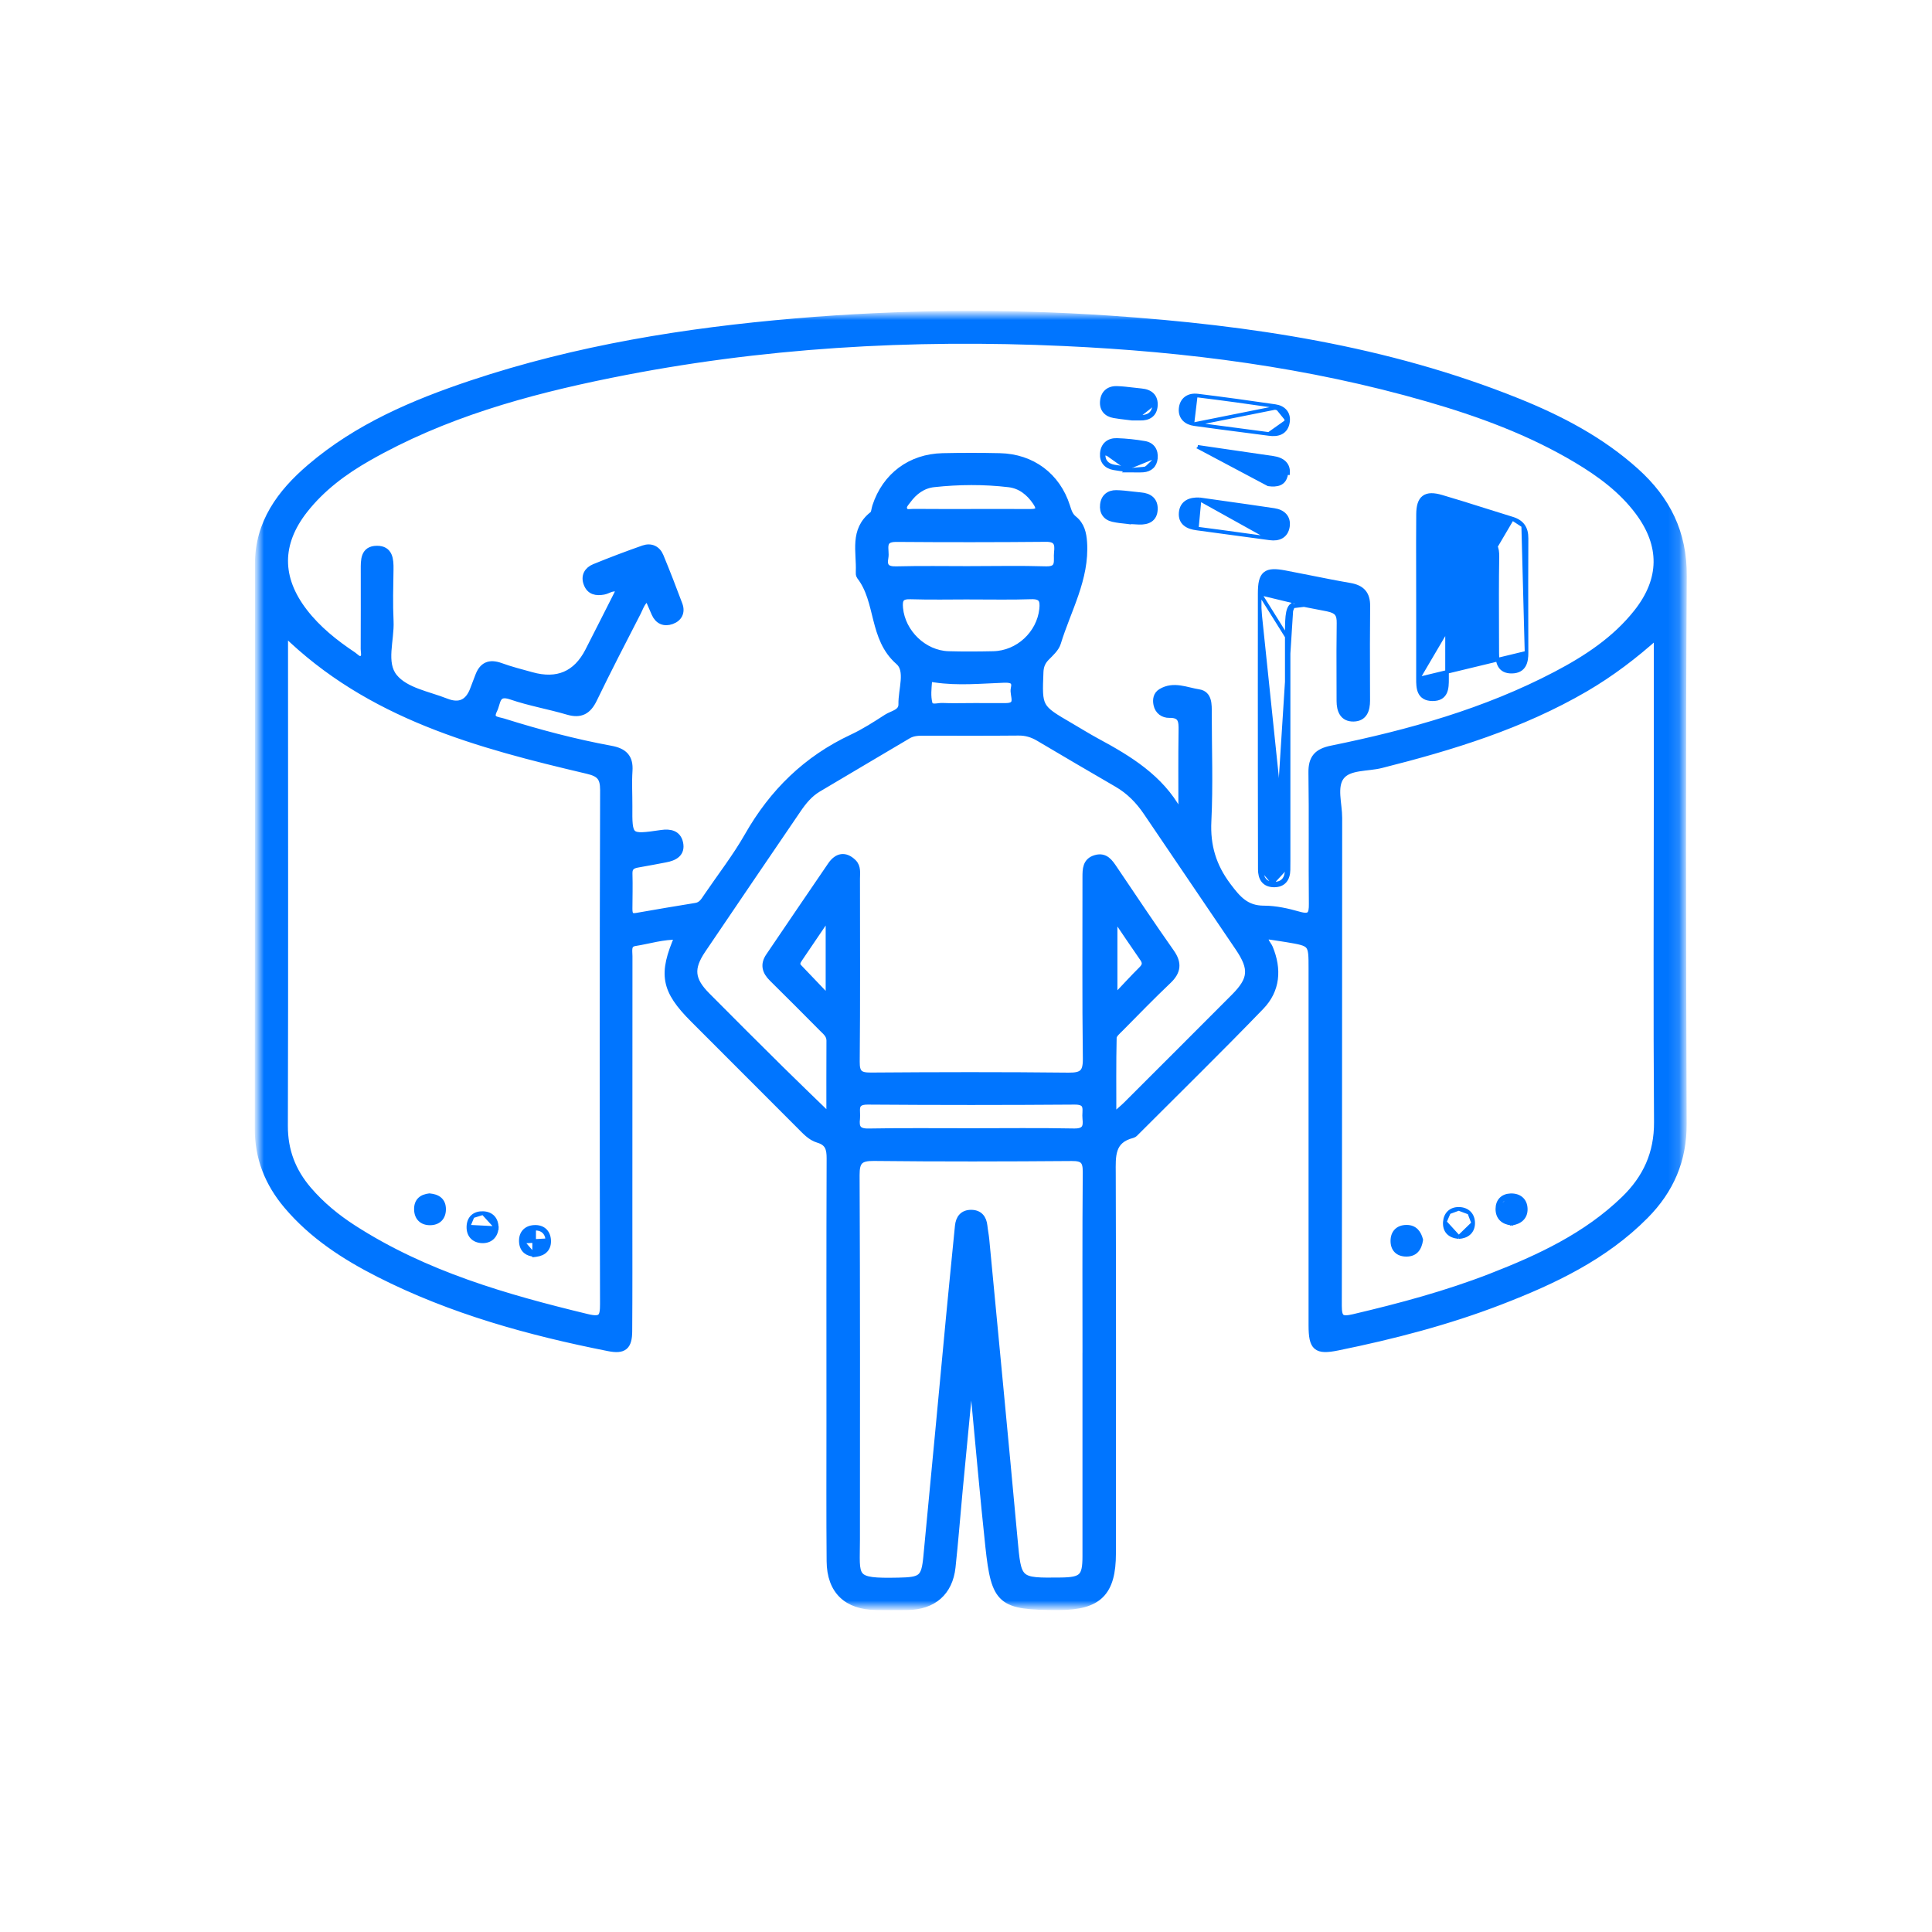 <svg xmlns="http://www.w3.org/2000/svg" width="172" height="172" viewBox="0 0 172 172" fill="none"><mask id="mask0_14_3289" style="mask-type:luminance" maskUnits="userSpaceOnUse" x="23" y="28" width="127" height="116"><path d="M149.85 28H23V143.025H149.85V28Z" fill="white"></path></mask><g mask="url(#mask0_14_3289)"><path d="M86.3 123.084C85.991 126.308 85.677 129.535 85.375 132.76C85.163 135.012 84.992 137.269 84.747 139.518C84.505 141.745 83.067 142.987 80.785 143.017C79.868 143.03 78.949 143.025 78.032 143.017C75.397 142.995 73.935 141.604 73.913 138.988C73.877 134.914 73.897 130.842 73.897 126.768C73.897 118.893 73.883 111.016 73.913 103.141C73.916 102.275 73.778 101.693 72.837 101.416C72.176 101.221 71.703 100.677 71.215 100.191C68.063 97.027 64.902 93.873 61.747 90.714C59.173 88.136 58.909 86.734 60.404 83.339C59.041 83.293 57.791 83.706 56.522 83.904C55.814 84.016 55.985 84.646 55.985 85.118C55.98 92.721 55.98 100.327 55.977 107.93C55.977 111.461 55.988 114.99 55.963 118.521C55.955 119.876 55.52 120.235 54.187 119.971C47.112 118.572 40.199 116.666 33.748 113.39C30.673 111.828 27.81 109.967 25.563 107.305C23.892 105.322 22.997 103.079 23 100.465C23.019 83.719 23.014 66.973 23.016 50.224C23.016 46.56 24.971 43.898 27.617 41.636C31.815 38.042 36.823 35.907 42.01 34.174C51.352 31.055 61.012 29.502 70.811 28.668C80.152 27.872 89.504 27.782 98.854 28.423C111.246 29.276 123.45 31.093 135.052 35.755C138.892 37.298 142.529 39.199 145.621 41.986C148.391 44.482 149.875 47.429 149.85 51.295C149.74 67.544 149.776 83.793 149.839 100.039C149.853 103.293 148.702 105.933 146.458 108.202C142.846 111.852 138.309 114.004 133.59 115.826C128.888 117.643 124.015 118.907 119.073 119.912C117.203 120.292 116.818 119.958 116.818 117.999C116.815 107.408 116.818 96.817 116.818 86.227C116.818 83.942 116.826 83.939 114.558 83.559C113.933 83.453 113.302 83.369 112.661 83.271C112.465 83.787 112.864 84.062 113.005 84.401C113.79 86.292 113.652 88.128 112.231 89.597C108.594 93.365 104.847 97.032 101.144 100.74C101.048 100.835 100.946 100.963 100.825 100.992C98.879 101.479 99.005 102.929 99.011 104.469C99.049 115.739 99.03 127.009 99.027 138.279C99.027 141.794 97.786 143.017 94.242 143.019C89.086 143.019 88.574 142.617 88.042 137.66C87.555 133.116 87.164 128.563 86.729 124.016C86.699 123.709 86.649 123.402 86.608 123.095C86.506 123.092 86.404 123.087 86.305 123.084H86.3ZM57.681 53.139C57.1 53.541 56.982 54.049 56.761 54.476C55.434 57.053 54.102 59.631 52.838 62.242C52.337 63.276 51.698 63.651 50.55 63.312C48.885 62.82 47.153 62.527 45.515 61.964C44.138 61.492 44.282 62.546 43.954 63.192C43.472 64.143 44.303 64.121 44.807 64.279C47.951 65.267 51.139 66.112 54.383 66.71C55.531 66.922 56.068 67.43 55.988 68.619C55.919 69.657 55.982 70.7 55.977 71.74C55.958 74.617 55.958 74.639 58.873 74.212C59.674 74.096 60.313 74.245 60.492 75.041C60.701 75.964 60.032 76.315 59.231 76.461C58.422 76.611 57.612 76.774 56.8 76.91C56.293 76.994 55.966 77.17 55.985 77.771C56.015 78.811 55.988 79.851 55.982 80.894C55.982 81.353 56.048 81.704 56.67 81.595C58.43 81.283 60.192 80.99 61.954 80.702C62.48 80.617 62.697 80.221 62.95 79.846C64.175 78.042 65.527 76.309 66.601 74.421C68.803 70.553 71.807 67.598 75.885 65.691C76.958 65.189 77.963 64.54 78.96 63.896C79.466 63.57 80.323 63.475 80.306 62.692C80.278 61.399 80.956 59.694 80.031 58.887C77.635 56.803 78.327 53.53 76.573 51.281C76.499 51.186 76.504 51.018 76.51 50.885C76.584 49.133 75.942 47.218 77.707 45.84C77.886 45.702 77.889 45.343 77.974 45.088C78.852 42.399 81.066 40.731 83.915 40.666C85.611 40.628 87.31 40.628 89.006 40.666C91.858 40.728 94.085 42.393 94.944 45.083C95.085 45.52 95.192 45.919 95.586 46.234C96.236 46.753 96.406 47.486 96.459 48.291C96.671 51.523 95.027 54.283 94.127 57.23C93.978 57.713 93.513 58.126 93.133 58.512C92.756 58.895 92.596 59.297 92.574 59.832C92.447 63.016 92.436 63.016 95.258 64.659C96.048 65.118 96.822 65.604 97.626 66.039C100.503 67.59 103.262 69.271 104.902 72.235C104.922 72.267 105.054 72.24 105.23 72.24C105.23 69.85 105.208 67.46 105.244 65.072C105.258 64.23 105.249 63.564 104.101 63.589C103.586 63.6 103.129 63.29 103.011 62.717C102.923 62.293 102.986 61.867 103.38 61.628C104.487 60.954 105.627 61.522 106.714 61.687C107.603 61.821 107.559 62.739 107.559 63.475C107.559 66.688 107.68 69.907 107.523 73.112C107.416 75.307 107.961 77.124 109.288 78.89C110.158 80.047 110.913 80.951 112.52 80.949C113.558 80.949 114.621 81.188 115.629 81.476C116.678 81.775 116.856 81.421 116.845 80.468C116.804 76.576 116.865 72.683 116.807 68.79C116.788 67.506 117.28 66.957 118.558 66.696C125.488 65.284 132.263 63.388 138.551 60.087C141.279 58.656 143.834 56.975 145.764 54.53C148.088 51.588 148.121 48.546 145.885 45.55C144.418 43.583 142.474 42.152 140.382 40.902C136.233 38.425 131.732 36.773 127.104 35.437C116.529 32.384 105.693 30.99 94.713 30.485C81.143 29.86 67.672 30.632 54.347 33.329C46.828 34.85 39.477 36.896 32.762 40.726C30.604 41.956 28.627 43.428 27.088 45.389C24.734 48.388 24.737 51.461 27.058 54.478C28.267 56.048 29.8 57.265 31.441 58.36C31.686 58.526 31.936 58.873 32.27 58.667C32.578 58.477 32.432 58.086 32.432 57.784C32.443 55.432 32.44 53.077 32.438 50.724C32.438 49.888 32.396 48.921 33.547 48.91C34.668 48.899 34.725 49.812 34.712 50.684C34.69 52.221 34.643 53.764 34.717 55.299C34.797 56.991 34.021 59.006 35.07 60.294C36.091 61.546 38.101 61.861 39.717 62.5C40.912 62.97 41.733 62.587 42.181 61.348C42.319 60.965 42.478 60.59 42.616 60.207C42.963 59.262 43.568 58.977 44.554 59.335C45.454 59.664 46.39 59.897 47.315 60.155C49.628 60.8 51.324 60.075 52.403 57.98C53.345 56.143 54.27 54.299 55.209 52.449C54.542 52.137 54.171 52.541 53.739 52.618C53.078 52.737 52.535 52.639 52.277 51.96C52.018 51.284 52.326 50.773 52.935 50.523C54.372 49.934 55.828 49.385 57.295 48.869C57.948 48.641 58.501 48.904 58.76 49.535C59.349 50.958 59.903 52.392 60.442 53.834C60.69 54.495 60.42 55.027 59.776 55.255C59.14 55.481 58.603 55.255 58.317 54.603C58.119 54.15 57.923 53.693 57.684 53.142L57.681 53.139ZM147.557 56.494C145.5 58.346 143.41 59.93 141.12 61.269C135.459 64.569 129.268 66.471 122.949 68.063C121.721 68.372 120.078 68.19 119.37 69.117C118.665 70.037 119.172 71.564 119.169 72.824C119.153 87.299 119.169 101.775 119.136 116.247C119.136 117.385 119.398 117.576 120.524 117.312C124.673 116.337 128.777 115.237 132.745 113.694C137.067 112.013 141.244 110.062 144.622 106.792C146.574 104.904 147.592 102.685 147.573 99.9C147.504 90.13 147.551 80.359 147.554 70.591C147.554 65.892 147.554 61.196 147.554 56.496L147.557 56.494ZM25.321 56.274C25.321 56.961 25.321 57.483 25.321 58.004C25.321 72.077 25.348 86.153 25.307 100.226C25.302 102.44 26.012 104.282 27.424 105.936C28.589 107.297 29.96 108.422 31.466 109.389C37.825 113.479 44.972 115.541 52.255 117.298C53.59 117.622 53.741 117.269 53.739 116.082C53.703 100.832 53.7 85.58 53.747 70.331C53.749 69.176 53.372 68.826 52.301 68.573C42.558 66.278 32.919 63.725 25.323 56.274H25.321ZM73.891 99.499C73.891 96.956 73.886 94.799 73.897 92.64C73.897 92.115 73.531 91.838 73.214 91.521C71.736 90.037 70.263 88.546 68.768 87.077C68.168 86.485 67.989 85.879 68.487 85.145C70.326 82.443 72.154 79.729 74.004 77.034C74.541 76.255 75.229 76.095 75.951 76.809C76.342 77.198 76.24 77.741 76.24 78.232C76.24 83.662 76.27 89.092 76.218 94.522C76.207 95.546 76.507 95.815 77.525 95.807C83.395 95.763 89.267 95.75 95.134 95.815C96.39 95.829 96.739 95.489 96.723 94.248C96.654 88.864 96.695 83.478 96.69 78.094C96.69 77.39 96.695 76.687 97.538 76.44C98.386 76.19 98.771 76.785 99.165 77.369C100.844 79.851 102.504 82.348 104.231 84.798C104.908 85.759 104.82 86.487 103.98 87.286C102.527 88.666 101.131 90.105 99.721 91.531C99.471 91.784 99.099 92.088 99.091 92.376C99.038 94.644 99.063 96.912 99.063 99.488C99.674 98.942 100.021 98.659 100.335 98.347C103.526 95.16 106.717 91.974 109.899 88.78C111.474 87.199 111.559 86.243 110.279 84.352C107.559 80.327 104.82 76.312 102.1 72.286C101.4 71.254 100.555 70.39 99.462 69.757C97.13 68.407 94.807 67.041 92.491 65.669C91.927 65.335 91.352 65.156 90.677 65.164C87.88 65.191 85.083 65.178 82.286 65.175C81.779 65.175 81.286 65.178 80.826 65.452C78.159 67.038 75.48 68.609 72.812 70.2C72.052 70.654 71.502 71.325 71.011 72.045C68.176 76.212 65.335 80.376 62.515 84.553C61.398 86.21 61.505 87.234 62.915 88.658C65.095 90.858 67.289 93.044 69.492 95.223C70.844 96.562 72.22 97.879 73.894 99.504L73.891 99.499ZM96.693 121.582C96.693 115.834 96.668 110.087 96.715 104.336C96.723 103.331 96.445 103.032 95.41 103.041C89.537 103.087 83.665 103.1 77.795 103.035C76.534 103.022 76.201 103.38 76.207 104.605C76.256 115.421 76.245 126.241 76.237 137.057C76.237 140.523 75.761 140.86 79.99 140.773C82.04 140.732 82.335 140.553 82.522 138.608C83.216 131.448 83.874 124.285 84.554 117.125C84.805 114.468 85.077 111.812 85.336 109.155C85.402 108.481 85.735 108.03 86.454 108.028C87.167 108.028 87.514 108.46 87.585 109.141C87.627 109.546 87.712 109.948 87.751 110.353C88.593 119.227 89.452 128.099 90.264 136.973C90.614 140.803 90.57 140.808 94.441 140.762C96.362 140.74 96.69 140.42 96.69 138.551C96.69 132.893 96.69 127.235 96.69 121.577L96.693 121.582ZM86.426 53.044C84.639 53.044 82.85 53.085 81.066 53.028C80.155 52.998 79.998 53.362 80.075 54.158C80.284 56.339 82.219 58.232 84.441 58.297C85.768 58.335 87.101 58.325 88.428 58.297C90.688 58.251 92.604 56.456 92.847 54.242C92.937 53.411 92.772 52.992 91.789 53.025C90.005 53.087 88.216 53.044 86.429 53.047L86.426 53.044ZM86.399 100.764C89.469 100.764 92.541 100.726 95.611 100.786C96.596 100.805 96.789 100.387 96.69 99.577C96.607 98.898 97.048 98.007 95.68 98.018C89.537 98.064 83.398 98.064 77.256 98.018C75.887 98.007 76.328 98.904 76.243 99.58C76.141 100.387 76.342 100.808 77.324 100.789C80.347 100.732 83.373 100.767 86.399 100.764ZM86.377 50.722C88.621 50.722 90.864 50.67 93.105 50.741C94.449 50.784 94.077 49.877 94.157 49.187C94.248 48.421 94.143 47.905 93.122 47.916C88.681 47.956 84.24 47.959 79.797 47.924C78.332 47.913 78.902 48.953 78.77 49.635C78.621 50.417 78.888 50.765 79.78 50.743C81.977 50.686 84.174 50.724 86.374 50.724L86.377 50.722ZM86.509 45.634C88.243 45.634 89.978 45.626 91.712 45.639C92.533 45.645 92.695 45.341 92.246 44.678C91.66 43.814 90.873 43.181 89.826 43.056C87.602 42.793 85.361 42.809 83.133 43.051C82.137 43.159 81.361 43.738 80.78 44.539C80.603 44.781 80.317 45.042 80.457 45.381C80.614 45.762 81.008 45.623 81.3 45.626C83.034 45.642 84.769 45.634 86.503 45.637L86.509 45.634ZM86.371 62.915C87.423 62.915 88.477 62.915 89.529 62.915C90.892 62.915 90.173 61.891 90.305 61.318C90.465 60.631 90.157 60.435 89.397 60.46C87.343 60.533 85.284 60.742 83.23 60.435C83.012 60.403 82.682 60.329 82.66 60.606C82.608 61.277 82.525 61.986 82.69 62.622C82.831 63.157 83.478 62.885 83.902 62.904C84.725 62.942 85.548 62.915 86.374 62.912L86.371 62.915ZM99.159 81.44V88.97C100.17 87.905 100.897 87.104 101.665 86.343C102.017 85.996 102.069 85.705 101.786 85.295C100.965 84.119 100.17 82.926 99.162 81.44H99.159ZM73.828 81.845C73.737 81.812 73.646 81.78 73.558 81.75C72.754 82.934 71.948 84.116 71.149 85.303C70.973 85.564 70.794 85.838 71.089 86.145C71.912 87.001 72.73 87.862 73.55 88.72C73.644 88.65 73.737 88.576 73.828 88.505V81.848V81.845Z" fill="#0075FF"></path><mask id="mask1_14_3289" style="mask-type:luminance" maskUnits="userSpaceOnUse" x="22" y="26" width="129" height="118"><path d="M151 27H22V144H151V27Z" fill="white"></path><path d="M86.3 123.084C85.991 126.308 85.677 129.535 85.375 132.76C85.163 135.012 84.992 137.269 84.747 139.518C84.505 141.745 83.067 142.987 80.785 143.017C79.868 143.03 78.949 143.025 78.032 143.017C75.397 142.995 73.935 141.604 73.913 138.988C73.877 134.914 73.897 130.842 73.897 126.768C73.897 118.893 73.883 111.016 73.913 103.141C73.916 102.275 73.778 101.693 72.837 101.416C72.176 101.221 71.703 100.677 71.215 100.191C68.063 97.027 64.902 93.873 61.747 90.714C59.173 88.136 58.909 86.734 60.404 83.339C59.041 83.293 57.791 83.706 56.522 83.904C55.814 84.016 55.985 84.646 55.985 85.118C55.98 92.721 55.98 100.327 55.977 107.93C55.977 111.461 55.988 114.99 55.963 118.521C55.955 119.876 55.52 120.235 54.187 119.971C47.112 118.572 40.199 116.666 33.748 113.39C30.673 111.828 27.81 109.967 25.563 107.305C23.892 105.322 22.997 103.079 23 100.465C23.019 83.719 23.014 66.973 23.016 50.224C23.016 46.56 24.971 43.898 27.617 41.636C31.815 38.042 36.823 35.907 42.01 34.174C51.352 31.055 61.012 29.502 70.811 28.668C80.152 27.872 89.504 27.782 98.854 28.423C111.246 29.276 123.45 31.093 135.052 35.755C138.892 37.298 142.529 39.199 145.621 41.986C148.391 44.482 149.875 47.429 149.85 51.295C149.74 67.544 149.776 83.793 149.839 100.039C149.853 103.293 148.702 105.933 146.458 108.202C142.846 111.852 138.309 114.004 133.59 115.826C128.888 117.643 124.015 118.907 119.073 119.912C117.203 120.292 116.818 119.958 116.818 117.999C116.815 107.408 116.818 96.817 116.818 86.227C116.818 83.942 116.826 83.939 114.558 83.559C113.933 83.453 113.302 83.369 112.661 83.271C112.465 83.787 112.864 84.062 113.005 84.401C113.79 86.292 113.652 88.128 112.231 89.597C108.594 93.365 104.847 97.032 101.144 100.74C101.048 100.835 100.946 100.963 100.825 100.992C98.879 101.479 99.005 102.929 99.011 104.469C99.049 115.739 99.03 127.009 99.027 138.279C99.027 141.794 97.786 143.017 94.242 143.019C89.086 143.019 88.574 142.617 88.042 137.66C87.555 133.116 87.164 128.563 86.729 124.016C86.699 123.709 86.649 123.402 86.608 123.095C86.506 123.092 86.404 123.087 86.305 123.084H86.3ZM57.681 53.139C57.1 53.541 56.982 54.049 56.761 54.476C55.434 57.053 54.102 59.631 52.838 62.242C52.337 63.276 51.698 63.651 50.55 63.312C48.885 62.82 47.153 62.527 45.515 61.964C44.138 61.492 44.282 62.546 43.954 63.192C43.472 64.143 44.303 64.121 44.807 64.279C47.951 65.267 51.139 66.112 54.383 66.71C55.531 66.922 56.068 67.43 55.988 68.619C55.919 69.657 55.982 70.7 55.977 71.74C55.958 74.617 55.958 74.639 58.873 74.212C59.674 74.096 60.313 74.245 60.492 75.041C60.701 75.964 60.032 76.315 59.231 76.461C58.422 76.611 57.612 76.774 56.8 76.91C56.293 76.994 55.966 77.17 55.985 77.771C56.015 78.811 55.988 79.851 55.982 80.894C55.982 81.353 56.048 81.704 56.67 81.595C58.43 81.283 60.192 80.99 61.954 80.702C62.48 80.617 62.697 80.221 62.95 79.846C64.175 78.042 65.527 76.309 66.601 74.421C68.803 70.553 71.807 67.598 75.885 65.691C76.958 65.189 77.963 64.54 78.96 63.896C79.466 63.57 80.323 63.475 80.306 62.692C80.278 61.399 80.956 59.694 80.031 58.887C77.635 56.803 78.327 53.53 76.573 51.281C76.499 51.186 76.504 51.018 76.51 50.885C76.584 49.133 75.942 47.218 77.707 45.84C77.886 45.702 77.889 45.343 77.974 45.088C78.852 42.399 81.066 40.731 83.915 40.666C85.611 40.628 87.31 40.628 89.006 40.666C91.858 40.728 94.085 42.393 94.944 45.083C95.085 45.52 95.192 45.919 95.586 46.234C96.236 46.753 96.406 47.486 96.459 48.291C96.671 51.523 95.027 54.283 94.127 57.23C93.978 57.713 93.513 58.126 93.133 58.512C92.756 58.895 92.596 59.297 92.574 59.832C92.447 63.016 92.436 63.016 95.258 64.659C96.048 65.118 96.822 65.604 97.626 66.039C100.503 67.59 103.262 69.271 104.902 72.235C104.922 72.267 105.054 72.24 105.23 72.24C105.23 69.85 105.208 67.46 105.244 65.072C105.258 64.23 105.249 63.564 104.101 63.589C103.586 63.6 103.129 63.29 103.011 62.717C102.923 62.293 102.986 61.867 103.38 61.628C104.487 60.954 105.627 61.522 106.714 61.687C107.603 61.821 107.559 62.739 107.559 63.475C107.559 66.688 107.68 69.907 107.523 73.112C107.416 75.307 107.961 77.124 109.288 78.89C110.158 80.047 110.913 80.951 112.52 80.949C113.558 80.949 114.621 81.188 115.629 81.476C116.678 81.775 116.856 81.421 116.845 80.468C116.804 76.576 116.865 72.683 116.807 68.79C116.788 67.506 117.28 66.957 118.558 66.696C125.488 65.284 132.263 63.388 138.551 60.087C141.279 58.656 143.834 56.975 145.764 54.53C148.088 51.588 148.121 48.546 145.885 45.55C144.418 43.583 142.474 42.152 140.382 40.902C136.233 38.425 131.732 36.773 127.104 35.437C116.529 32.384 105.693 30.99 94.713 30.485C81.143 29.86 67.672 30.632 54.347 33.329C46.828 34.85 39.477 36.896 32.762 40.726C30.604 41.956 28.627 43.428 27.088 45.389C24.734 48.388 24.737 51.461 27.058 54.478C28.267 56.048 29.8 57.265 31.441 58.36C31.686 58.526 31.936 58.873 32.27 58.667C32.578 58.477 32.432 58.086 32.432 57.784C32.443 55.432 32.44 53.077 32.438 50.724C32.438 49.888 32.396 48.921 33.547 48.91C34.668 48.899 34.725 49.812 34.712 50.684C34.69 52.221 34.643 53.764 34.717 55.299C34.797 56.991 34.021 59.006 35.07 60.294C36.091 61.546 38.101 61.861 39.717 62.5C40.912 62.97 41.733 62.587 42.181 61.348C42.319 60.965 42.478 60.59 42.616 60.207C42.963 59.262 43.568 58.977 44.554 59.335C45.454 59.664 46.39 59.897 47.315 60.155C49.628 60.8 51.324 60.075 52.403 57.98C53.345 56.143 54.27 54.299 55.209 52.449C54.542 52.137 54.171 52.541 53.739 52.618C53.078 52.737 52.535 52.639 52.277 51.96C52.018 51.284 52.326 50.773 52.935 50.523C54.372 49.934 55.828 49.385 57.295 48.869C57.948 48.641 58.501 48.904 58.76 49.535C59.349 50.958 59.903 52.392 60.442 53.834C60.69 54.495 60.42 55.027 59.776 55.255C59.14 55.481 58.603 55.255 58.317 54.603C58.119 54.15 57.923 53.693 57.684 53.142L57.681 53.139ZM147.557 56.494C145.5 58.346 143.41 59.93 141.12 61.269C135.459 64.569 129.268 66.471 122.949 68.063C121.721 68.372 120.078 68.19 119.37 69.117C118.665 70.037 119.172 71.564 119.169 72.824C119.153 87.299 119.169 101.775 119.136 116.247C119.136 117.385 119.398 117.576 120.524 117.312C124.673 116.337 128.777 115.237 132.745 113.694C137.067 112.013 141.244 110.062 144.622 106.792C146.574 104.904 147.592 102.685 147.573 99.9C147.504 90.13 147.551 80.359 147.554 70.591C147.554 65.892 147.554 61.196 147.554 56.496L147.557 56.494ZM25.321 56.274C25.321 56.961 25.321 57.483 25.321 58.004C25.321 72.077 25.348 86.153 25.307 100.226C25.302 102.44 26.012 104.282 27.424 105.936C28.589 107.297 29.96 108.422 31.466 109.389C37.825 113.479 44.972 115.541 52.255 117.298C53.59 117.622 53.741 117.269 53.739 116.082C53.703 100.832 53.7 85.58 53.747 70.331C53.749 69.176 53.372 68.826 52.301 68.573C42.558 66.278 32.919 63.725 25.323 56.274H25.321ZM73.891 99.499C73.891 96.956 73.886 94.799 73.897 92.64C73.897 92.115 73.531 91.838 73.214 91.521C71.736 90.037 70.263 88.546 68.768 87.077C68.168 86.485 67.989 85.879 68.487 85.145C70.326 82.443 72.154 79.729 74.004 77.034C74.541 76.255 75.229 76.095 75.951 76.809C76.342 77.198 76.24 77.741 76.24 78.232C76.24 83.662 76.27 89.092 76.218 94.522C76.207 95.546 76.507 95.815 77.525 95.807C83.395 95.763 89.267 95.75 95.134 95.815C96.39 95.829 96.739 95.489 96.723 94.248C96.654 88.864 96.695 83.478 96.69 78.094C96.69 77.39 96.695 76.687 97.538 76.44C98.386 76.19 98.771 76.785 99.165 77.369C100.844 79.851 102.504 82.348 104.231 84.798C104.908 85.759 104.82 86.487 103.98 87.286C102.527 88.666 101.131 90.105 99.721 91.531C99.471 91.784 99.099 92.088 99.091 92.376C99.038 94.644 99.063 96.912 99.063 99.488C99.674 98.942 100.021 98.659 100.335 98.347C103.526 95.16 106.717 91.974 109.899 88.78C111.474 87.199 111.559 86.243 110.279 84.352C107.559 80.327 104.82 76.312 102.1 72.286C101.4 71.254 100.555 70.39 99.462 69.757C97.13 68.407 94.807 67.041 92.491 65.669C91.927 65.335 91.352 65.156 90.677 65.164C87.88 65.191 85.083 65.178 82.286 65.175C81.779 65.175 81.286 65.178 80.826 65.452C78.159 67.038 75.48 68.609 72.812 70.2C72.052 70.654 71.502 71.325 71.011 72.045C68.176 76.212 65.335 80.376 62.515 84.553C61.398 86.21 61.505 87.234 62.915 88.658C65.095 90.858 67.289 93.044 69.492 95.223C70.844 96.562 72.22 97.879 73.894 99.504L73.891 99.499ZM96.693 121.582C96.693 115.834 96.668 110.087 96.715 104.336C96.723 103.331 96.445 103.032 95.41 103.041C89.537 103.087 83.665 103.1 77.795 103.035C76.534 103.022 76.201 103.38 76.207 104.605C76.256 115.421 76.245 126.241 76.237 137.057C76.237 140.523 75.761 140.86 79.99 140.773C82.04 140.732 82.335 140.553 82.522 138.608C83.216 131.448 83.874 124.285 84.554 117.125C84.805 114.468 85.077 111.812 85.336 109.155C85.402 108.481 85.735 108.03 86.454 108.028C87.167 108.028 87.514 108.46 87.585 109.141C87.627 109.546 87.712 109.948 87.751 110.353C88.593 119.227 89.452 128.099 90.264 136.973C90.614 140.803 90.57 140.808 94.441 140.762C96.362 140.74 96.69 140.42 96.69 138.551C96.69 132.893 96.69 127.235 96.69 121.577L96.693 121.582ZM86.426 53.044C84.639 53.044 82.85 53.085 81.066 53.028C80.155 52.998 79.998 53.362 80.075 54.158C80.284 56.339 82.219 58.232 84.441 58.297C85.768 58.335 87.101 58.325 88.428 58.297C90.688 58.251 92.604 56.456 92.847 54.242C92.937 53.411 92.772 52.992 91.789 53.025C90.005 53.087 88.216 53.044 86.429 53.047L86.426 53.044ZM86.399 100.764C89.469 100.764 92.541 100.726 95.611 100.786C96.596 100.805 96.789 100.387 96.69 99.577C96.607 98.898 97.048 98.007 95.68 98.018C89.537 98.064 83.398 98.064 77.256 98.018C75.887 98.007 76.328 98.904 76.243 99.58C76.141 100.387 76.342 100.808 77.324 100.789C80.347 100.732 83.373 100.767 86.399 100.764ZM86.377 50.722C88.621 50.722 90.864 50.67 93.105 50.741C94.449 50.784 94.077 49.877 94.157 49.187C94.248 48.421 94.143 47.905 93.122 47.916C88.681 47.956 84.24 47.959 79.797 47.924C78.332 47.913 78.902 48.953 78.77 49.635C78.621 50.417 78.888 50.765 79.78 50.743C81.977 50.686 84.174 50.724 86.374 50.724L86.377 50.722ZM86.509 45.634C88.243 45.634 89.978 45.626 91.712 45.639C92.533 45.645 92.695 45.341 92.246 44.678C91.66 43.814 90.873 43.181 89.826 43.056C87.602 42.793 85.361 42.809 83.133 43.051C82.137 43.159 81.361 43.738 80.78 44.539C80.603 44.781 80.317 45.042 80.457 45.381C80.614 45.762 81.008 45.623 81.3 45.626C83.034 45.642 84.769 45.634 86.503 45.637L86.509 45.634ZM86.371 62.915C87.423 62.915 88.477 62.915 89.529 62.915C90.892 62.915 90.173 61.891 90.305 61.318C90.465 60.631 90.157 60.435 89.397 60.46C87.343 60.533 85.284 60.742 83.23 60.435C83.012 60.403 82.682 60.329 82.66 60.606C82.608 61.277 82.525 61.986 82.69 62.622C82.831 63.157 83.478 62.885 83.902 62.904C84.725 62.942 85.548 62.915 86.374 62.912L86.371 62.915ZM99.159 81.44V88.97C100.17 87.905 100.897 87.104 101.665 86.343C102.017 85.996 102.069 85.705 101.786 85.295C100.965 84.119 100.17 82.926 99.162 81.44H99.159ZM73.828 81.845C73.737 81.812 73.646 81.78 73.558 81.75C72.754 82.934 71.948 84.116 71.149 85.303C70.973 85.564 70.794 85.838 71.089 86.145C71.912 87.001 72.73 87.862 73.55 88.72C73.644 88.65 73.737 88.576 73.828 88.505V81.848V81.845Z" fill="black"></path></mask><g mask="url(#mask1_14_3289)"><path d="M86.3 123.084C85.991 126.308 85.677 129.535 85.375 132.76C85.163 135.012 84.992 137.269 84.747 139.518C84.505 141.745 83.067 142.987 80.785 143.017C79.868 143.03 78.949 143.025 78.032 143.017C75.397 142.995 73.935 141.604 73.913 138.988C73.877 134.914 73.897 130.842 73.897 126.768C73.897 118.893 73.883 111.016 73.913 103.141C73.916 102.275 73.778 101.693 72.837 101.416C72.176 101.221 71.703 100.677 71.215 100.191C68.063 97.027 64.902 93.873 61.747 90.714C59.173 88.136 58.909 86.734 60.404 83.339C59.041 83.293 57.791 83.706 56.522 83.904C55.814 84.016 55.985 84.646 55.985 85.118C55.98 92.721 55.98 100.327 55.977 107.93C55.977 111.461 55.988 114.99 55.963 118.521C55.955 119.876 55.52 120.235 54.187 119.971C47.112 118.572 40.199 116.666 33.748 113.39C30.673 111.828 27.81 109.967 25.563 107.305C23.892 105.322 22.997 103.079 23 100.465C23.019 83.719 23.014 66.973 23.016 50.224C23.016 46.56 24.971 43.898 27.617 41.636C31.815 38.042 36.823 35.907 42.01 34.174C51.352 31.055 61.012 29.502 70.811 28.668C80.152 27.872 89.504 27.782 98.854 28.423C111.246 29.276 123.45 31.093 135.052 35.755C138.892 37.298 142.529 39.199 145.621 41.986C148.391 44.482 149.875 47.429 149.85 51.295C149.74 67.544 149.776 83.793 149.839 100.039C149.853 103.293 148.702 105.933 146.458 108.202C142.846 111.852 138.309 114.004 133.59 115.826C128.888 117.643 124.015 118.907 119.073 119.912C117.203 120.292 116.818 119.958 116.818 117.999C116.815 107.408 116.818 96.817 116.818 86.227C116.818 83.942 116.826 83.939 114.558 83.559C113.933 83.453 113.302 83.369 112.661 83.271C112.465 83.787 112.864 84.062 113.005 84.401C113.79 86.292 113.652 88.128 112.231 89.597C108.594 93.365 104.847 97.032 101.144 100.74C101.048 100.835 100.946 100.963 100.825 100.992C98.879 101.479 99.005 102.929 99.011 104.469C99.049 115.739 99.03 127.009 99.027 138.279C99.027 141.794 97.786 143.017 94.242 143.019C89.086 143.019 88.574 142.617 88.042 137.66C87.555 133.116 87.164 128.563 86.729 124.016C86.699 123.709 86.649 123.402 86.608 123.095C86.506 123.092 86.404 123.087 86.305 123.084H86.3ZM57.681 53.139C57.1 53.541 56.982 54.049 56.761 54.476C55.434 57.053 54.102 59.631 52.838 62.242C52.337 63.276 51.698 63.651 50.55 63.312C48.885 62.82 47.153 62.527 45.515 61.964C44.138 61.492 44.282 62.546 43.954 63.192C43.472 64.143 44.303 64.121 44.807 64.279C47.951 65.267 51.139 66.112 54.383 66.71C55.531 66.922 56.068 67.43 55.988 68.619C55.919 69.657 55.982 70.7 55.977 71.74C55.958 74.617 55.958 74.639 58.873 74.212C59.674 74.096 60.313 74.245 60.492 75.041C60.701 75.964 60.032 76.315 59.231 76.461C58.422 76.611 57.612 76.774 56.8 76.91C56.293 76.994 55.966 77.17 55.985 77.771C56.015 78.811 55.988 79.851 55.982 80.894C55.982 81.353 56.048 81.704 56.67 81.595C58.43 81.283 60.192 80.99 61.954 80.702C62.48 80.617 62.697 80.221 62.95 79.846C64.175 78.042 65.527 76.309 66.601 74.421C68.803 70.553 71.807 67.598 75.885 65.691C76.958 65.189 77.963 64.54 78.96 63.896C79.466 63.57 80.323 63.475 80.306 62.692C80.278 61.399 80.956 59.694 80.031 58.887C77.635 56.803 78.327 53.53 76.573 51.281C76.499 51.186 76.504 51.018 76.51 50.885C76.584 49.133 75.942 47.218 77.707 45.84C77.886 45.702 77.889 45.343 77.974 45.088C78.852 42.399 81.066 40.731 83.915 40.666C85.611 40.628 87.31 40.628 89.006 40.666C91.858 40.728 94.085 42.393 94.944 45.083C95.085 45.52 95.192 45.919 95.586 46.234C96.236 46.753 96.406 47.486 96.459 48.291C96.671 51.523 95.027 54.283 94.127 57.23C93.978 57.713 93.513 58.126 93.133 58.512C92.756 58.895 92.596 59.297 92.574 59.832C92.447 63.016 92.436 63.016 95.258 64.659C96.048 65.118 96.822 65.604 97.626 66.039C100.503 67.59 103.262 69.271 104.902 72.235C104.922 72.267 105.054 72.24 105.23 72.24C105.23 69.85 105.208 67.46 105.244 65.072C105.258 64.23 105.249 63.564 104.101 63.589C103.586 63.6 103.129 63.29 103.011 62.717C102.923 62.293 102.986 61.867 103.38 61.628C104.487 60.954 105.627 61.522 106.714 61.687C107.603 61.821 107.559 62.739 107.559 63.475C107.559 66.688 107.68 69.907 107.523 73.112C107.416 75.307 107.961 77.124 109.288 78.89C110.158 80.047 110.913 80.951 112.52 80.949C113.558 80.949 114.621 81.188 115.629 81.476C116.678 81.775 116.856 81.421 116.845 80.468C116.804 76.576 116.865 72.683 116.807 68.79C116.788 67.506 117.28 66.957 118.558 66.696C125.488 65.284 132.263 63.388 138.551 60.087C141.279 58.656 143.834 56.975 145.764 54.53C148.088 51.588 148.121 48.546 145.885 45.55C144.418 43.583 142.474 42.152 140.382 40.902C136.233 38.425 131.732 36.773 127.104 35.437C116.529 32.384 105.693 30.99 94.713 30.485C81.143 29.86 67.672 30.632 54.347 33.329C46.828 34.85 39.477 36.896 32.762 40.726C30.604 41.956 28.627 43.428 27.088 45.389C24.734 48.388 24.737 51.461 27.058 54.478C28.267 56.048 29.8 57.265 31.441 58.36C31.686 58.526 31.936 58.873 32.27 58.667C32.578 58.477 32.432 58.086 32.432 57.784C32.443 55.432 32.44 53.077 32.438 50.724C32.438 49.888 32.396 48.921 33.547 48.91C34.668 48.899 34.725 49.812 34.712 50.684C34.69 52.221 34.643 53.764 34.717 55.299C34.797 56.991 34.021 59.006 35.07 60.294C36.091 61.546 38.101 61.861 39.717 62.5C40.912 62.97 41.733 62.587 42.181 61.348C42.319 60.965 42.478 60.59 42.616 60.207C42.963 59.262 43.568 58.977 44.554 59.335C45.454 59.664 46.39 59.897 47.315 60.155C49.628 60.8 51.324 60.075 52.403 57.98C53.345 56.143 54.27 54.299 55.209 52.449C54.542 52.137 54.171 52.541 53.739 52.618C53.078 52.737 52.535 52.639 52.277 51.96C52.018 51.284 52.326 50.773 52.935 50.523C54.372 49.934 55.828 49.385 57.295 48.869C57.948 48.641 58.501 48.904 58.76 49.535C59.349 50.958 59.903 52.392 60.442 53.834C60.69 54.495 60.42 55.027 59.776 55.255C59.14 55.481 58.603 55.255 58.317 54.603C58.119 54.15 57.923 53.693 57.684 53.142L57.681 53.139ZM147.557 56.494C145.5 58.346 143.41 59.93 141.12 61.269C135.459 64.569 129.268 66.471 122.949 68.063C121.721 68.372 120.078 68.19 119.37 69.117C118.665 70.037 119.172 71.564 119.169 72.824C119.153 87.299 119.169 101.775 119.136 116.247C119.136 117.385 119.398 117.576 120.524 117.312C124.673 116.337 128.777 115.237 132.745 113.694C137.067 112.013 141.244 110.062 144.622 106.792C146.574 104.904 147.592 102.685 147.573 99.9C147.504 90.13 147.551 80.359 147.554 70.591C147.554 65.892 147.554 61.196 147.554 56.496L147.557 56.494ZM25.321 56.274C25.321 56.961 25.321 57.483 25.321 58.004C25.321 72.077 25.348 86.153 25.307 100.226C25.302 102.44 26.012 104.282 27.424 105.936C28.589 107.297 29.96 108.422 31.466 109.389C37.825 113.479 44.972 115.541 52.255 117.298C53.59 117.622 53.741 117.269 53.739 116.082C53.703 100.832 53.7 85.58 53.747 70.331C53.749 69.176 53.372 68.826 52.301 68.573C42.558 66.278 32.919 63.725 25.323 56.274H25.321ZM73.891 99.499C73.891 96.956 73.886 94.799 73.897 92.64C73.897 92.115 73.531 91.838 73.214 91.521C71.736 90.037 70.263 88.546 68.768 87.077C68.168 86.485 67.989 85.879 68.487 85.145C70.326 82.443 72.154 79.729 74.004 77.034C74.541 76.255 75.229 76.095 75.951 76.809C76.342 77.198 76.24 77.741 76.24 78.232C76.24 83.662 76.27 89.092 76.218 94.522C76.207 95.546 76.507 95.815 77.525 95.807C83.395 95.763 89.267 95.75 95.134 95.815C96.39 95.829 96.739 95.489 96.723 94.248C96.654 88.864 96.695 83.478 96.69 78.094C96.69 77.39 96.695 76.687 97.538 76.44C98.386 76.19 98.771 76.785 99.165 77.369C100.844 79.851 102.504 82.348 104.231 84.798C104.908 85.759 104.82 86.487 103.98 87.286C102.527 88.666 101.131 90.105 99.721 91.531C99.471 91.784 99.099 92.088 99.091 92.376C99.038 94.644 99.063 96.912 99.063 99.488C99.674 98.942 100.021 98.659 100.335 98.347C103.526 95.16 106.717 91.974 109.899 88.78C111.474 87.199 111.559 86.243 110.279 84.352C107.559 80.327 104.82 76.312 102.1 72.286C101.4 71.254 100.555 70.39 99.462 69.757C97.13 68.407 94.807 67.041 92.491 65.669C91.927 65.335 91.352 65.156 90.677 65.164C87.88 65.191 85.083 65.178 82.286 65.175C81.779 65.175 81.286 65.178 80.826 65.452C78.159 67.038 75.48 68.609 72.812 70.2C72.052 70.654 71.502 71.325 71.011 72.045C68.176 76.212 65.335 80.376 62.515 84.553C61.398 86.21 61.505 87.234 62.915 88.658C65.095 90.858 67.289 93.044 69.492 95.223C70.844 96.562 72.22 97.879 73.894 99.504L73.891 99.499ZM96.693 121.582C96.693 115.834 96.668 110.087 96.715 104.336C96.723 103.331 96.445 103.032 95.41 103.041C89.537 103.087 83.665 103.1 77.795 103.035C76.534 103.022 76.201 103.38 76.207 104.605C76.256 115.421 76.245 126.241 76.237 137.057C76.237 140.523 75.761 140.86 79.99 140.773C82.04 140.732 82.335 140.553 82.522 138.608C83.216 131.448 83.874 124.285 84.554 117.125C84.805 114.468 85.077 111.812 85.336 109.155C85.402 108.481 85.735 108.03 86.454 108.028C87.167 108.028 87.514 108.46 87.585 109.141C87.627 109.546 87.712 109.948 87.751 110.353C88.593 119.227 89.452 128.099 90.264 136.973C90.614 140.803 90.57 140.808 94.441 140.762C96.362 140.74 96.69 140.42 96.69 138.551C96.69 132.893 96.69 127.235 96.69 121.577L96.693 121.582ZM86.426 53.044C84.639 53.044 82.85 53.085 81.066 53.028C80.155 52.998 79.998 53.362 80.075 54.158C80.284 56.339 82.219 58.232 84.441 58.297C85.768 58.335 87.101 58.325 88.428 58.297C90.688 58.251 92.604 56.456 92.847 54.242C92.937 53.411 92.772 52.992 91.789 53.025C90.005 53.087 88.216 53.044 86.429 53.047L86.426 53.044ZM86.399 100.764C89.469 100.764 92.541 100.726 95.611 100.786C96.596 100.805 96.789 100.387 96.69 99.577C96.607 98.898 97.048 98.007 95.68 98.018C89.537 98.064 83.398 98.064 77.256 98.018C75.887 98.007 76.328 98.904 76.243 99.58C76.141 100.387 76.342 100.808 77.324 100.789C80.347 100.732 83.373 100.767 86.399 100.764ZM86.377 50.722C88.621 50.722 90.864 50.67 93.105 50.741C94.449 50.784 94.077 49.877 94.157 49.187C94.248 48.421 94.143 47.905 93.122 47.916C88.681 47.956 84.24 47.959 79.797 47.924C78.332 47.913 78.902 48.953 78.77 49.635C78.621 50.417 78.888 50.765 79.78 50.743C81.977 50.686 84.174 50.724 86.374 50.724L86.377 50.722ZM86.509 45.634C88.243 45.634 89.978 45.626 91.712 45.639C92.533 45.645 92.695 45.341 92.246 44.678C91.66 43.814 90.873 43.181 89.826 43.056C87.602 42.793 85.361 42.809 83.133 43.051C82.137 43.159 81.361 43.738 80.78 44.539C80.603 44.781 80.317 45.042 80.457 45.381C80.614 45.762 81.008 45.623 81.3 45.626C83.034 45.642 84.769 45.634 86.503 45.637L86.509 45.634ZM86.371 62.915C87.423 62.915 88.477 62.915 89.529 62.915C90.892 62.915 90.173 61.891 90.305 61.318C90.465 60.631 90.157 60.435 89.397 60.46C87.343 60.533 85.284 60.742 83.23 60.435C83.012 60.403 82.682 60.329 82.66 60.606C82.608 61.277 82.525 61.986 82.69 62.622C82.831 63.157 83.478 62.885 83.902 62.904C84.725 62.942 85.548 62.915 86.374 62.912L86.371 62.915ZM99.159 81.44V88.97C100.17 87.905 100.897 87.104 101.665 86.343C102.017 85.996 102.069 85.705 101.786 85.295C100.965 84.119 100.17 82.926 99.162 81.44H99.159ZM73.828 81.845C73.737 81.812 73.646 81.78 73.558 81.75C72.754 82.934 71.948 84.116 71.149 85.303C70.973 85.564 70.794 85.838 71.089 86.145C71.912 87.001 72.73 87.862 73.55 88.72C73.644 88.65 73.737 88.576 73.828 88.505V81.848V81.845Z" stroke="#0075FF" stroke-width="0.642"></path></g><path d="M112.145 52.821C112.147 52.388 112.172 52.031 112.24 51.746C112.308 51.46 112.422 51.232 112.612 51.074C112.802 50.917 113.046 50.847 113.338 50.834C113.628 50.82 113.98 50.862 114.401 50.942C115.126 51.08 115.848 51.224 116.569 51.367C117.776 51.608 118.982 51.849 120.196 52.058C120.735 52.151 121.152 52.334 121.429 52.654C121.708 52.976 121.825 53.41 121.819 53.956C121.794 56.226 121.8 58.497 121.807 60.768C121.808 61.303 121.809 61.837 121.811 62.372C121.811 62.785 121.753 63.203 121.558 63.524C121.354 63.858 121.013 64.067 120.502 64.076C119.987 64.085 119.636 63.886 119.423 63.556C119.218 63.239 119.153 62.822 119.152 62.408C119.152 61.73 119.15 61.052 119.147 60.373C119.142 58.743 119.136 57.112 119.163 55.481C119.17 55.087 119.12 54.842 118.993 54.671C118.868 54.503 118.643 54.376 118.216 54.282L112.145 52.821ZM112.145 52.821C112.138 55.642 112.139 58.461 112.141 61.28C112.142 62.488 112.143 63.696 112.143 64.904V64.909V64.916V64.922V64.928V64.935V64.941V64.948V64.954V64.96V64.967V64.973V64.979V64.986V64.992V64.998V65.005V65.011V65.017V65.024V65.03V65.036V65.043V65.049V65.055V65.062V65.068V65.075V65.081V65.087V65.094V65.1V65.106V65.113V65.119V65.125V65.132V65.138V65.144V65.151V65.157V65.163V65.17V65.176V65.183V65.189V65.195V65.202V65.208V65.214V65.221V65.227V65.233V65.24V65.246V65.252V65.259V65.265V65.272V65.278V65.284V65.29V65.297V65.303V65.31V65.316V65.322V65.329V65.335V65.341V65.348V65.354V65.36V65.367V65.373V65.379V65.386V65.392V65.399V65.405V65.411V65.418V65.424V65.43V65.437V65.443V65.449V65.456V65.462V65.469V65.475V65.481V65.487V65.494V65.5V65.507V65.513V65.519V65.526V65.532V65.538V65.545V65.551V65.558V65.564V65.57V65.576V65.583V65.589V65.596V65.602V65.608V65.615V65.621V65.627V65.634V65.64V65.647V65.653V65.659V65.665V65.672V65.678V65.685V65.691V65.697V65.704V65.71V65.716V65.723V65.729V65.736V65.742V65.748V65.754V65.761V65.767V65.774V65.78V65.786V65.793V65.799V65.805V65.812V65.818V65.825V65.831V65.837V65.844V65.85V65.856V65.863V65.869V65.875V65.882V65.888V65.894V65.901V65.907V65.913V65.92V65.926V65.933V65.939V65.945V65.952V65.958V65.964V65.971V65.977V65.983V65.99V65.996V66.002V66.009V66.015V66.022V66.028V66.034V66.041V66.047V66.053V66.06V66.066V66.073V66.079V66.085V66.091V66.098V66.104V66.111V66.117V66.123V66.13V66.136V66.142V66.149V66.155V66.162V66.168V66.174V66.181V66.187V66.193V66.2V66.206V66.212V66.219V66.225V66.231V66.238V66.244V66.251V66.257V66.263V66.27V66.276V66.282V66.289V66.295V66.301V66.308V66.314V66.32V66.327V66.333V66.34V66.346V66.352V66.359V66.365V66.371V66.378V66.384V66.391V66.397V66.403V66.41V66.416V66.422V66.429V66.435V66.441V66.448V66.454V66.46V66.467V66.473V66.48V66.486V66.492V66.499V66.505V66.511V66.518V66.524V66.531V66.537V66.543V66.549V66.556V66.562V66.569V66.575V66.581V66.588V66.594V66.6V66.607V66.613V66.62V66.626V66.632V66.639V66.645V66.651V66.658V66.664V66.67V66.677V66.683V66.689V66.696V66.702V66.709V66.715V66.721V66.728V66.734V66.74V66.747V66.753V66.76V66.766V66.772V66.779V66.785V66.791V66.798V66.804V66.81V66.817V66.823V66.829V66.836V66.842V66.849V66.855V66.861V66.868V66.874V66.88V66.887V66.893V66.9V66.906V66.912V66.919V66.925V66.931V66.938V66.944V66.95V66.957V66.963V66.969V66.976V66.982V66.989V66.995V67.001V67.008V67.014V67.02V67.027V67.033V67.04V67.046V67.052V67.059V67.065V67.071V67.078V67.084V67.091V67.097V67.103V67.109V67.116V67.122V67.129V67.135V67.141V67.148V67.154V67.16V67.167V67.173V67.18V67.186V67.192V67.199V67.205V67.211V67.218V67.224V67.231V67.237V67.243V67.25V67.256V67.262V67.269V67.275V67.281V67.288V67.294V67.3V67.307V67.313V67.32V67.326V67.332V67.339V67.345V67.351V67.358V67.364V67.371V67.377V67.383V67.39V67.396V67.402V67.409V67.415V67.421V67.428V67.434V67.441V67.447V67.453V67.46V67.466V67.472V67.479V67.485V67.492V67.498V67.504V67.511V67.517V67.523V67.53V67.536V67.542V67.549V67.555V67.561V67.568V67.574V67.581V67.587V67.593V67.6V67.606V67.612V67.619V67.625V67.632V67.638V67.644V67.651V67.657V67.663V67.67V67.676V67.682V67.689V67.695V67.701V67.708V67.714V67.721V67.727V67.733V67.74V67.746V67.752V67.759V67.765V67.772V67.778V67.784V67.791V67.797V67.803V67.81V67.816V67.823V67.829V67.835V67.842V67.848V67.854V67.861V67.867V67.873V67.88V67.886V67.892V67.899V67.905V67.912V67.918V67.924V67.931V67.937V67.943V67.95V67.956V67.963V67.969V67.975V67.982V67.988V67.994V68.001V68.007V68.013V68.02V68.026V68.033V68.039V68.045V68.052V68.058V68.064V68.071V68.077V68.084V68.09V68.096V68.103V68.109V68.115V68.122V68.128V68.134V68.141V68.147V68.153V68.16V68.166C112.145 69.705 112.147 71.244 112.149 72.783C112.152 74.322 112.154 75.861 112.156 77.399C112.158 77.779 112.23 78.135 112.433 78.4C112.641 78.672 112.966 78.822 113.411 78.828C113.847 78.832 114.179 78.698 114.4 78.438C114.617 78.183 114.706 77.832 114.713 77.443M112.145 52.821L114.719 56.94ZM114.719 56.94C114.72 61.315 114.72 65.689 114.719 70.063C114.719 72.25 114.719 74.437 114.719 76.625C114.719 76.896 114.719 77.169 114.713 77.443M114.719 56.94L114.718 56.91ZM114.719 56.94L114.718 56.91ZM114.713 77.443L114.552 77.44ZM114.713 77.443L114.552 77.44ZM114.552 77.44C114.539 78.179 114.214 78.676 113.413 78.668ZM114.552 77.44C114.558 77.168 114.558 76.897 114.558 76.625C114.558 74.437 114.558 72.25 114.559 70.063C114.559 65.689 114.56 61.315 114.558 56.94C114.557 55.134 114.553 54.228 114.993 53.871L113.413 78.668M113.413 78.668C112.598 78.657 112.32 78.127 112.317 77.399L113.413 78.668ZM114.718 56.91C114.718 56.005 114.717 55.342 114.772 54.859ZM114.718 56.91L114.772 54.859ZM114.772 54.859C114.827 54.367 114.936 54.115 115.109 53.984ZM114.772 54.859L115.109 53.984ZM115.109 53.984C115.285 53.852 115.573 53.809 116.09 53.868ZM115.109 53.984L116.09 53.868ZM116.09 53.868C116.579 53.925 117.228 54.067 118.1 54.257ZM116.09 53.868L118.1 54.257ZM118.1 54.257C118.138 54.266 118.177 54.274 118.216 54.282L118.1 54.257Z" fill="#0075FF"></path><path d="M112.145 52.821C112.147 52.388 112.172 52.031 112.24 51.746C112.308 51.46 112.422 51.232 112.612 51.074C112.802 50.917 113.046 50.847 113.338 50.834C113.628 50.82 113.98 50.862 114.401 50.942C115.126 51.08 115.848 51.224 116.569 51.367C117.776 51.608 118.982 51.849 120.196 52.058C120.735 52.151 121.152 52.334 121.429 52.654C121.708 52.976 121.825 53.41 121.819 53.956C121.794 56.226 121.8 58.497 121.807 60.768C121.808 61.303 121.809 61.837 121.811 62.372C121.811 62.785 121.753 63.203 121.558 63.524C121.354 63.858 121.013 64.067 120.502 64.076C119.987 64.085 119.636 63.886 119.423 63.556C119.218 63.239 119.153 62.822 119.152 62.408C119.152 61.73 119.15 61.052 119.147 60.373C119.142 58.743 119.136 57.112 119.163 55.481C119.17 55.087 119.12 54.842 118.993 54.671C118.868 54.503 118.643 54.376 118.216 54.282M112.145 52.821L118.216 54.282M112.145 52.821C112.138 55.642 112.139 58.461 112.141 61.28C112.142 62.488 112.143 63.696 112.143 64.904V64.909V64.916V64.922V64.928V64.935V64.941V64.948V64.954V64.96V64.967V64.973V64.979V64.986V64.992V64.998V65.005V65.011V65.017V65.024V65.03V65.036V65.043V65.049V65.055V65.062V65.068V65.075V65.081V65.087V65.094V65.1V65.106V65.113V65.119V65.125V65.132V65.138V65.144V65.151V65.157V65.163V65.17V65.176V65.183V65.189V65.195V65.202V65.208V65.214V65.221V65.227V65.233V65.24V65.246V65.252V65.259V65.265V65.272V65.278V65.284V65.29V65.297V65.303V65.31V65.316V65.322V65.329V65.335V65.341V65.348V65.354V65.36V65.367V65.373V65.379V65.386V65.392V65.399V65.405V65.411V65.418V65.424V65.43V65.437V65.443V65.449V65.456V65.462V65.469V65.475V65.481V65.487V65.494V65.5V65.507V65.513V65.519V65.526V65.532V65.538V65.545V65.551V65.558V65.564V65.57V65.576V65.583V65.589V65.596V65.602V65.608V65.615V65.621V65.627V65.634V65.64V65.647V65.653V65.659V65.665V65.672V65.678V65.685V65.691V65.697V65.704V65.71V65.716V65.723V65.729V65.736V65.742V65.748V65.754V65.761V65.767V65.774V65.78V65.786V65.793V65.799V65.805V65.812V65.818V65.825V65.831V65.837V65.844V65.85V65.856V65.863V65.869V65.875V65.882V65.888V65.894V65.901V65.907V65.913V65.92V65.926V65.933V65.939V65.945V65.952V65.958V65.964V65.971V65.977V65.983V65.99V65.996V66.002V66.009V66.015V66.022V66.028V66.034V66.041V66.047V66.053V66.06V66.066V66.073V66.079V66.085V66.091V66.098V66.104V66.111V66.117V66.123V66.13V66.136V66.142V66.149V66.155V66.162V66.168V66.174V66.181V66.187V66.193V66.2V66.206V66.212V66.219V66.225V66.231V66.238V66.244V66.251V66.257V66.263V66.27V66.276V66.282V66.289V66.295V66.301V66.308V66.314V66.32V66.327V66.333V66.34V66.346V66.352V66.359V66.365V66.371V66.378V66.384V66.391V66.397V66.403V66.41V66.416V66.422V66.429V66.435V66.441V66.448V66.454V66.46V66.467V66.473V66.48V66.486V66.492V66.499V66.505V66.511V66.518V66.524V66.531V66.537V66.543V66.549V66.556V66.562V66.569V66.575V66.581V66.588V66.594V66.6V66.607V66.613V66.62V66.626V66.632V66.639V66.645V66.651V66.658V66.664V66.67V66.677V66.683V66.689V66.696V66.702V66.709V66.715V66.721V66.728V66.734V66.74V66.747V66.753V66.76V66.766V66.772V66.779V66.785V66.791V66.798V66.804V66.81V66.817V66.823V66.829V66.836V66.842V66.849V66.855V66.861V66.868V66.874V66.88V66.887V66.893V66.9V66.906V66.912V66.919V66.925V66.931V66.938V66.944V66.95V66.957V66.963V66.969V66.976V66.982V66.989V66.995V67.001V67.008V67.014V67.02V67.027V67.033V67.04V67.046V67.052V67.059V67.065V67.071V67.078V67.084V67.091V67.097V67.103V67.109V67.116V67.122V67.129V67.135V67.141V67.148V67.154V67.16V67.167V67.173V67.18V67.186V67.192V67.199V67.205V67.211V67.218V67.224V67.231V67.237V67.243V67.25V67.256V67.262V67.269V67.275V67.281V67.288V67.294V67.3V67.307V67.313V67.32V67.326V67.332V67.339V67.345V67.351V67.358V67.364V67.371V67.377V67.383V67.39V67.396V67.402V67.409V67.415V67.421V67.428V67.434V67.441V67.447V67.453V67.46V67.466V67.472V67.479V67.485V67.492V67.498V67.504V67.511V67.517V67.523V67.53V67.536V67.542V67.549V67.555V67.561V67.568V67.574V67.581V67.587V67.593V67.6V67.606V67.612V67.619V67.625V67.632V67.638V67.644V67.651V67.657V67.663V67.67V67.676V67.682V67.689V67.695V67.701V67.708V67.714V67.721V67.727V67.733V67.74V67.746V67.752V67.759V67.765V67.772V67.778V67.784V67.791V67.797V67.803V67.81V67.816V67.823V67.829V67.835V67.842V67.848V67.854V67.861V67.867V67.873V67.88V67.886V67.892V67.899V67.905V67.912V67.918V67.924V67.931V67.937V67.943V67.95V67.956V67.963V67.969V67.975V67.982V67.988V67.994V68.001V68.007V68.013V68.02V68.026V68.033V68.039V68.045V68.052V68.058V68.064V68.071V68.077V68.084V68.09V68.096V68.103V68.109V68.115V68.122V68.128V68.134V68.141V68.147V68.153V68.16V68.166C112.145 69.705 112.147 71.244 112.149 72.783C112.152 74.322 112.154 75.861 112.156 77.399C112.158 77.779 112.23 78.135 112.433 78.4C112.641 78.672 112.966 78.822 113.411 78.828C113.847 78.832 114.179 78.698 114.4 78.438C114.617 78.183 114.706 77.832 114.713 77.443M112.145 52.821L114.719 56.94M118.216 54.282C118.177 54.274 118.138 54.266 118.1 54.257M118.216 54.282L118.1 54.257M114.713 77.443C114.719 77.169 114.719 76.896 114.719 76.625C114.719 74.437 114.719 72.25 114.719 70.063C114.72 65.689 114.72 61.315 114.719 56.94M114.713 77.443L114.552 77.44M114.719 56.94L114.718 56.91M114.718 56.91C114.718 56.005 114.717 55.342 114.772 54.859M114.718 56.91L114.772 54.859M114.552 77.44C114.539 78.179 114.214 78.676 113.413 78.668M114.552 77.44C114.558 77.168 114.558 76.897 114.558 76.625C114.558 74.437 114.558 72.25 114.559 70.063C114.559 65.689 114.56 61.315 114.558 56.94C114.557 55.134 114.553 54.228 114.993 53.871L113.413 78.668M113.413 78.668C112.598 78.657 112.32 78.127 112.317 77.399L113.413 78.668ZM114.772 54.859C114.827 54.367 114.936 54.115 115.109 53.984M114.772 54.859L115.109 53.984M115.109 53.984C115.285 53.852 115.573 53.809 116.09 53.868M115.109 53.984L116.09 53.868M116.09 53.868C116.579 53.925 117.228 54.067 118.1 54.257M116.09 53.868L118.1 54.257" stroke="#0075FF" stroke-width="0.321"></path><path d="M135.903 58.107C135.903 58.507 135.866 58.921 135.681 59.24C135.487 59.577 135.146 59.783 134.609 59.794C134.336 59.8 134.109 59.755 133.925 59.662C133.739 59.568 133.606 59.429 133.512 59.265C133.329 58.945 133.298 58.527 133.297 58.138C133.295 57.487 133.293 56.836 133.291 56.185C133.283 53.986 133.274 51.784 133.311 49.584C133.317 49.145 133.274 48.823 133.132 48.589C132.997 48.364 132.753 48.192 132.291 48.097C131.977 48.033 131.655 47.912 131.341 47.78C131.215 47.727 131.092 47.674 130.971 47.621C130.784 47.539 130.601 47.459 130.418 47.387C130.12 47.27 129.845 47.184 129.598 47.162C129.355 47.139 129.15 47.178 128.977 47.3C128.84 47.396 128.751 47.554 128.703 47.78C128.655 48.007 128.651 48.286 128.671 48.598C128.687 48.85 128.717 49.116 128.748 49.386C128.756 49.449 128.763 49.511 128.77 49.574C128.807 49.905 128.84 50.238 128.838 50.541C128.826 52.677 128.826 54.814 128.826 56.951C128.826 58.117 128.827 59.283 128.825 60.449C128.825 60.839 128.823 61.29 128.662 61.64C128.578 61.821 128.45 61.979 128.258 62.089C128.068 62.198 127.828 62.253 127.528 62.25C127.235 62.247 126.998 62.19 126.81 62.081C126.62 61.971 126.492 61.815 126.407 61.635C126.243 61.288 126.236 60.84 126.238 60.44M135.903 58.107L126.238 60.44ZM135.903 58.107C135.902 57.353 135.9 56.599 135.898 55.845C135.892 53.206 135.886 50.566 135.903 47.928C135.906 47.482 135.818 47.106 135.605 46.806M135.903 58.107L135.605 46.806ZM126.238 60.44C126.241 58.811 126.24 57.183 126.239 55.554C126.238 54.739 126.238 53.925 126.238 53.109C126.238 52.377 126.236 51.644 126.235 50.911C126.231 49.2 126.228 47.489 126.243 45.777M126.238 60.44L134.633 46.168C133.808 45.916 132.983 45.655 132.156 45.394C130.888 44.993 129.618 44.591 128.343 44.22C127.658 44.02 127.117 43.998 126.749 44.274C126.381 44.549 126.249 45.072 126.243 45.777M126.243 45.777C126.243 45.777 126.243 45.776 126.243 45.777ZM135.605 46.806C135.391 46.505 135.066 46.3 134.633 46.168L135.605 46.806Z" fill="#0075FF"></path><path d="M135.903 58.107C135.903 58.507 135.866 58.921 135.681 59.24C135.487 59.577 135.146 59.783 134.609 59.794C134.336 59.8 134.109 59.755 133.925 59.662C133.739 59.568 133.606 59.429 133.512 59.265C133.329 58.945 133.298 58.527 133.297 58.138C133.295 57.487 133.293 56.836 133.291 56.185C133.283 53.986 133.274 51.784 133.311 49.584C133.317 49.145 133.274 48.823 133.132 48.589C132.997 48.364 132.753 48.192 132.291 48.097C131.977 48.033 131.655 47.912 131.341 47.78C131.215 47.727 131.092 47.674 130.971 47.621C130.784 47.539 130.601 47.459 130.418 47.387C130.12 47.27 129.845 47.184 129.598 47.162C129.355 47.139 129.15 47.178 128.977 47.3C128.84 47.396 128.751 47.554 128.703 47.78C128.655 48.007 128.651 48.286 128.671 48.598C128.687 48.85 128.717 49.116 128.748 49.386C128.756 49.449 128.763 49.511 128.77 49.574C128.807 49.905 128.84 50.238 128.838 50.541C128.826 52.677 128.826 54.814 128.826 56.951C128.826 58.117 128.827 59.283 128.825 60.449C128.825 60.839 128.823 61.29 128.662 61.64C128.578 61.821 128.45 61.979 128.258 62.089C128.068 62.198 127.828 62.253 127.528 62.25C127.235 62.247 126.998 62.19 126.81 62.081C126.62 61.971 126.492 61.815 126.407 61.635C126.243 61.288 126.236 60.84 126.238 60.44M135.903 58.107L126.238 60.44M135.903 58.107C135.902 57.353 135.9 56.599 135.898 55.845C135.892 53.206 135.886 50.566 135.903 47.928C135.906 47.482 135.818 47.106 135.605 46.806M135.903 58.107L135.605 46.806M126.238 60.44C126.241 58.811 126.24 57.183 126.239 55.554C126.238 54.739 126.238 53.925 126.238 53.109C126.238 52.377 126.236 51.644 126.235 50.911C126.231 49.2 126.228 47.489 126.243 45.777M126.238 60.44L134.633 46.168M135.605 46.806C135.391 46.505 135.066 46.3 134.633 46.168M135.605 46.806L134.633 46.168M126.243 45.777C126.249 45.072 126.381 44.549 126.749 44.274C127.117 43.998 127.658 44.02 128.343 44.22C129.618 44.591 130.888 44.993 132.156 45.394C132.983 45.655 133.808 45.916 134.633 46.168M126.243 45.777L126.404 45.778M126.243 45.777C126.243 45.776 126.243 45.777 126.243 45.777Z" stroke="#0075FF" stroke-width="0.321"></path><path d="M106.801 44.453L106.809 44.454C107.461 44.547 108.113 44.639 108.765 44.731C110.325 44.95 111.885 45.17 113.443 45.405C113.822 45.463 114.161 45.607 114.389 45.858C114.622 46.114 114.722 46.462 114.657 46.887C114.59 47.309 114.392 47.608 114.094 47.78C113.802 47.949 113.436 47.983 113.053 47.931L106.801 44.453ZM106.801 44.453L106.794 44.453ZM106.801 44.453L106.794 44.453ZM106.794 44.453C106.385 44.435 105.988 44.486 105.679 44.669C105.36 44.857 105.154 45.173 105.112 45.634C105.071 46.09 105.214 46.431 105.495 46.664C105.764 46.89 106.143 47.001 106.549 47.052M106.794 44.453L106.549 47.052ZM106.549 47.052C107.901 47.222 109.251 47.409 110.602 47.596C111.418 47.709 112.235 47.822 113.053 47.931L106.549 47.052Z" fill="#0075FF"></path><path d="M106.801 44.453L106.809 44.454C107.461 44.547 108.113 44.639 108.765 44.731C110.325 44.95 111.885 45.17 113.443 45.405C113.822 45.463 114.161 45.607 114.389 45.858C114.622 46.114 114.722 46.462 114.657 46.887C114.59 47.309 114.392 47.608 114.094 47.78C113.802 47.949 113.436 47.983 113.053 47.931M106.801 44.453L113.053 47.931M106.801 44.453L106.794 44.453M113.053 47.931C112.235 47.822 111.418 47.709 110.602 47.596C109.251 47.409 107.901 47.222 106.549 47.052M113.053 47.931L106.549 47.052M106.794 44.453C106.385 44.435 105.988 44.486 105.679 44.669C105.36 44.857 105.154 45.173 105.112 45.634C105.071 46.09 105.214 46.431 105.495 46.664C105.764 46.89 106.143 47.001 106.549 47.052M106.794 44.453L106.549 47.052" stroke="#0075FF" stroke-width="0.321"></path><path d="M106.625 39.779L107.109 39.85C108.074 39.99 109.039 40.131 110.005 40.272C111.113 40.434 112.221 40.596 113.331 40.757C113.739 40.816 114.109 40.949 114.36 41.199C114.619 41.457 114.728 41.817 114.653 42.276C114.653 42.276 114.653 42.276 114.653 42.276L114.494 42.25C114.354 43.105 113.674 43.227 112.919 43.122L106.625 39.779Z" fill="#0075FF"></path><path d="M106.625 39.779L107.109 39.85C108.074 39.99 109.039 40.131 110.005 40.272C111.113 40.434 112.221 40.596 113.331 40.757C113.739 40.816 114.109 40.949 114.36 41.199C114.619 41.457 114.728 41.817 114.653 42.276M106.625 39.779L112.919 43.122C113.674 43.227 114.354 43.105 114.494 42.25L114.653 42.276M106.625 39.779L106.678 39.832M114.653 42.276C114.653 42.276 114.653 42.276 114.653 42.276Z" stroke="#0075FF" stroke-width="0.321"></path><path d="M106.314 37.756C105.962 37.706 105.645 37.573 105.422 37.343C105.195 37.11 105.078 36.791 105.105 36.404C105.136 35.986 105.303 35.657 105.582 35.449C105.858 35.243 106.222 35.17 106.618 35.218M106.314 37.756L113.511 36.315ZM106.314 37.756C107.883 37.975 109.453 38.178 111.022 38.381C111.669 38.465 112.315 38.549 112.961 38.633M106.314 37.756L112.961 38.633ZM106.618 35.218C108.929 35.501 111.232 35.819 113.534 36.156ZM113.534 36.156L113.511 36.315ZM113.534 36.156L113.511 36.315ZM113.534 36.156C113.897 36.209 114.21 36.356 114.418 36.601C114.63 36.849 114.719 37.178 114.664 37.562M113.511 36.315C114.18 36.413 114.604 36.85 114.505 37.54ZM114.664 37.562L114.505 37.54ZM114.664 37.562C114.598 38.029 114.385 38.34 114.062 38.51C113.75 38.674 113.36 38.691 112.961 38.633M114.664 37.562L114.505 37.54ZM114.505 37.54L112.961 38.633Z" fill="#0075FF"></path><path d="M106.314 37.756C105.962 37.706 105.645 37.573 105.422 37.343C105.195 37.11 105.078 36.791 105.105 36.404C105.136 35.986 105.303 35.657 105.582 35.449C105.858 35.243 106.222 35.17 106.618 35.218M106.314 37.756L113.511 36.315M106.314 37.756C107.883 37.975 109.453 38.178 111.022 38.381C111.669 38.465 112.315 38.549 112.961 38.633M106.314 37.756L112.961 38.633M106.618 35.218L106.598 35.378M106.618 35.218C108.929 35.501 111.232 35.819 113.534 36.156M113.511 36.315L113.534 36.156M113.511 36.315C114.18 36.413 114.604 36.85 114.505 37.54M112.961 38.633C113.36 38.691 113.75 38.674 114.062 38.51C114.385 38.34 114.598 38.029 114.664 37.562M112.961 38.633L114.505 37.54M113.534 36.156C113.897 36.209 114.21 36.356 114.418 36.601C114.63 36.849 114.719 37.178 114.664 37.562M114.664 37.562L114.505 37.54" stroke="#0075FF" stroke-width="0.321"></path><path d="M102.901 36.148C102.936 35.731 102.835 35.391 102.599 35.146C102.366 34.906 102.023 34.782 101.619 34.745L101.618 34.745C101.365 34.722 101.106 34.691 100.845 34.66C100.375 34.604 99.897 34.547 99.425 34.535C99.05 34.525 98.726 34.625 98.488 34.841C98.249 35.056 98.116 35.37 98.091 35.749C98.066 36.1 98.151 36.4 98.344 36.629C98.535 36.856 98.817 36.996 99.156 37.056C99.528 37.124 99.907 37.167 100.281 37.211C100.453 37.23 100.624 37.25 100.793 37.272L100.804 37.273H100.814H100.817C100.897 37.273 100.975 37.273 101.053 37.272C101.204 37.271 101.352 37.27 101.501 37.273C101.867 37.282 102.201 37.213 102.455 37.027C102.715 36.837 102.869 36.541 102.901 36.148ZM102.901 36.148L102.741 36.135ZM102.901 36.148L102.741 36.135ZM102.741 36.135C102.683 36.847 102.196 37.129 101.505 37.113ZM102.741 36.135C102.805 35.366 102.37 34.975 101.604 34.904C101.34 34.881 101.077 34.85 100.814 34.818C100.35 34.763 99.887 34.708 99.421 34.695L101.505 37.113M101.505 37.113C101.353 37.109 101.201 37.111 101.048 37.112C100.971 37.112 100.894 37.113 100.817 37.113H100.814H101.505Z" fill="#0075FF"></path><path d="M102.901 36.148C102.936 35.731 102.835 35.391 102.599 35.146C102.366 34.906 102.023 34.782 101.619 34.745L101.618 34.745C101.365 34.722 101.106 34.691 100.845 34.66C100.375 34.604 99.897 34.547 99.425 34.535C99.05 34.525 98.726 34.625 98.488 34.841C98.249 35.056 98.116 35.37 98.091 35.749C98.066 36.1 98.151 36.4 98.344 36.629C98.535 36.856 98.817 36.996 99.156 37.056C99.528 37.124 99.907 37.167 100.281 37.211C100.453 37.23 100.624 37.25 100.793 37.272L100.804 37.273H100.814H100.817C100.897 37.273 100.975 37.273 101.053 37.272C101.204 37.271 101.352 37.27 101.501 37.273C101.867 37.282 102.201 37.213 102.455 37.027C102.715 36.837 102.869 36.541 102.901 36.148ZM102.901 36.148L102.741 36.135M102.741 36.135C102.683 36.847 102.196 37.129 101.505 37.113M102.741 36.135C102.805 35.366 102.37 34.975 101.604 34.904C101.34 34.881 101.077 34.85 100.814 34.818C100.35 34.763 99.887 34.708 99.421 34.695L101.505 37.113M101.505 37.113C101.353 37.109 101.201 37.111 101.048 37.112C100.971 37.112 100.894 37.113 100.817 37.113H100.814H101.505Z" stroke="#0075FF" stroke-width="0.321"></path><path d="M98.257 44.933L98.098 44.916C98.06 45.257 98.117 45.565 98.285 45.811C98.453 46.058 98.72 46.222 99.065 46.299C99.485 46.393 99.924 46.437 100.177 46.462C100.25 46.47 100.308 46.475 100.345 46.48L100.527 46.505V46.489C100.624 46.495 100.71 46.5 100.787 46.505C101.083 46.523 101.248 46.533 101.412 46.539L101.413 46.539C101.791 46.55 102.154 46.497 102.431 46.313C102.717 46.121 102.886 45.808 102.905 45.361C102.923 44.938 102.803 44.606 102.554 44.373C102.31 44.144 101.964 44.032 101.569 43.999L101.556 44.159M98.257 44.933L98.098 44.916C98.136 44.561 98.275 44.275 98.505 44.079C98.733 43.884 99.035 43.793 99.372 43.797C99.847 43.805 100.33 43.861 100.803 43.917C101.062 43.947 101.319 43.978 101.569 43.999L101.556 44.159M98.257 44.933C98.189 45.561 98.472 46.003 99.1 46.142L101.556 44.159M98.257 44.933C98.326 44.289 98.756 43.95 99.37 43.958C99.837 43.965 100.304 44.02 100.771 44.075C101.032 44.106 101.294 44.137 101.556 44.159" fill="#0075FF"></path><path d="M98.257 44.933L98.098 44.916M98.257 44.933C98.189 45.561 98.472 46.003 99.1 46.142L101.556 44.159M98.257 44.933C98.326 44.289 98.756 43.95 99.37 43.958C99.837 43.965 100.304 44.02 100.771 44.075C101.032 44.106 101.294 44.137 101.556 44.159M98.098 44.916C98.06 45.257 98.117 45.565 98.285 45.811C98.453 46.058 98.72 46.222 99.065 46.299C99.485 46.393 99.924 46.437 100.177 46.462C100.25 46.47 100.308 46.475 100.345 46.48L100.527 46.505V46.489C100.624 46.495 100.71 46.5 100.787 46.505C101.083 46.523 101.248 46.533 101.412 46.539L101.413 46.539C101.791 46.55 102.154 46.497 102.431 46.313C102.717 46.121 102.886 45.808 102.905 45.361C102.923 44.938 102.803 44.606 102.554 44.373C102.31 44.144 101.964 44.032 101.569 43.999M98.098 44.916C98.136 44.561 98.275 44.275 98.505 44.079C98.733 43.884 99.035 43.793 99.372 43.797C99.847 43.805 100.33 43.861 100.803 43.917C101.062 43.947 101.319 43.978 101.569 43.999M101.569 43.999L101.556 44.159" stroke="#0075FF" stroke-width="0.321"></path><path d="M98.251 40.378C98.205 41.017 98.546 41.41 99.171 41.527C99.558 41.599 99.948 41.645 100.292 41.685C100.352 41.692 100.411 41.699 100.468 41.706L100.322 41.85M98.251 40.378L102.745 40.786ZM98.251 40.378C98.304 39.672 98.758 39.308 99.438 39.33ZM98.251 40.378L99.438 39.33ZM100.322 41.85C100.308 41.848 100.293 41.847 100.279 41.845C99.934 41.805 99.535 41.758 99.142 41.685C98.803 41.622 98.523 41.48 98.335 41.25C98.146 41.019 98.066 40.717 98.091 40.366C98.12 39.98 98.26 39.669 98.505 39.459C98.748 39.25 99.074 39.157 99.443 39.169C100.271 39.197 101.105 39.284 101.919 39.427C102.269 39.487 102.538 39.653 102.709 39.903C102.877 40.151 102.937 40.464 102.904 40.801M100.322 41.85L100.277 41.894H100.669C100.81 41.894 100.941 41.896 101.063 41.898C101.325 41.902 101.551 41.905 101.774 41.888M100.322 41.85L101.762 41.728ZM102.904 40.801L102.745 40.786ZM102.904 40.801L102.745 40.786ZM102.904 40.801C102.874 41.113 102.762 41.377 102.563 41.568C102.364 41.759 102.094 41.864 101.774 41.888M102.745 40.786C102.689 41.351 102.345 41.685 101.762 41.728ZM101.774 41.888L101.762 41.728ZM101.774 41.888L101.762 41.728Z" fill="#0075FF"></path><path d="M98.251 40.378C98.205 41.017 98.546 41.41 99.171 41.527C99.558 41.599 99.948 41.645 100.292 41.685C100.352 41.692 100.411 41.699 100.468 41.706L100.322 41.85M98.251 40.378L102.745 40.786M98.251 40.378C98.304 39.672 98.758 39.308 99.438 39.33L98.251 40.378ZM100.322 41.85C100.308 41.848 100.293 41.847 100.279 41.845C99.934 41.805 99.535 41.758 99.142 41.685C98.803 41.622 98.523 41.48 98.335 41.25C98.146 41.019 98.066 40.717 98.091 40.366C98.12 39.98 98.26 39.669 98.505 39.459C98.748 39.25 99.074 39.157 99.443 39.169C100.271 39.197 101.105 39.284 101.919 39.427C102.269 39.487 102.538 39.653 102.709 39.903C102.877 40.151 102.937 40.464 102.904 40.801M100.322 41.85L100.277 41.894H100.669C100.81 41.894 100.941 41.896 101.063 41.898C101.325 41.902 101.551 41.905 101.774 41.888M100.322 41.85L101.762 41.728M102.745 40.786L102.904 40.801M102.745 40.786C102.689 41.351 102.345 41.685 101.762 41.728M102.904 40.801C102.874 41.113 102.762 41.377 102.563 41.568C102.364 41.759 102.094 41.864 101.774 41.888M101.774 41.888L101.762 41.728" stroke="#0075FF" stroke-width="0.321"></path><path d="M126.525 110.414L126.527 110.401V110.389V110.386V110.365L126.521 110.344C126.445 110.059 126.325 109.774 126.116 109.56C125.902 109.341 125.607 109.209 125.211 109.212C124.827 109.216 124.509 109.333 124.287 109.559C124.065 109.786 123.958 110.102 123.956 110.469C123.955 110.84 124.06 111.157 124.285 111.38C124.509 111.603 124.83 111.71 125.216 111.709C125.608 111.707 125.913 111.586 126.133 111.348C126.348 111.116 126.465 110.791 126.525 110.414Z" fill="#0075FF" stroke="#0075FF" stroke-width="0.321"></path><path d="M134.485 106.411C134.129 106.423 133.832 106.539 133.622 106.755C133.413 106.972 133.308 107.271 133.305 107.619C133.302 108 133.414 108.312 133.64 108.54C133.863 108.765 134.18 108.889 134.554 108.934L134.564 108.851L134.57 108.935H134.573L134.579 108.833L134.594 108.934C134.951 108.879 135.268 108.751 135.495 108.529C135.725 108.303 135.847 107.995 135.834 107.613C135.824 107.233 135.689 106.92 135.443 106.707C135.199 106.495 134.865 106.398 134.485 106.411ZM134.485 106.411L134.49 106.572ZM134.485 106.411L134.49 106.572ZM133.466 107.62C133.461 108.311 133.865 108.685 134.558 108.773L133.466 107.62ZM133.466 107.62C133.472 106.987 133.843 106.594 134.49 106.572ZM133.466 107.62L134.49 106.572Z" fill="#0075FF"></path><path d="M134.485 106.411C134.129 106.423 133.832 106.539 133.622 106.755C133.413 106.972 133.308 107.271 133.305 107.619C133.302 108 133.414 108.312 133.64 108.54C133.863 108.765 134.18 108.889 134.554 108.934L134.564 108.851L134.57 108.935H134.573L134.579 108.833L134.594 108.934C134.951 108.879 135.268 108.751 135.495 108.529C135.725 108.303 135.847 107.995 135.834 107.613C135.824 107.233 135.689 106.92 135.443 106.707C135.199 106.495 134.865 106.398 134.485 106.411ZM134.485 106.411L134.49 106.572M134.49 106.572C133.843 106.594 133.472 106.987 133.466 107.62M134.49 106.572L133.466 107.62M133.466 107.62C133.461 108.311 133.865 108.685 134.558 108.773L133.466 107.62Z" stroke="#0075FF" stroke-width="0.321"></path><path d="M129.863 110.133L129.85 110.132C129.45 110.092 129.125 109.962 128.908 109.726C128.69 109.488 128.603 109.165 128.63 108.785L129.863 110.133ZM129.863 110.133H129.876ZM129.863 110.133H129.876ZM129.876 110.133C130.229 110.111 130.548 110.006 130.781 109.796C131.018 109.583 131.15 109.279 131.153 108.895M129.876 110.133L131.153 108.895ZM131.153 108.895C131.154 108.521 131.034 108.199 130.802 107.97ZM131.153 108.895L130.802 107.97ZM128.996 107.937C129.215 107.727 129.514 107.618 129.864 107.62L128.996 107.937ZM128.996 107.937C128.778 108.146 128.654 108.441 128.63 108.785L128.996 107.937ZM130.802 107.97C130.571 107.742 130.245 107.621 129.864 107.62L130.802 107.97Z" fill="#0075FF"></path><path d="M129.863 110.133L129.85 110.132C129.45 110.092 129.125 109.962 128.908 109.726C128.69 109.488 128.603 109.165 128.63 108.785M129.863 110.133L128.63 108.785M129.863 110.133H129.876M128.63 108.785C128.654 108.441 128.778 108.146 128.996 107.937M128.63 108.785L128.996 107.937M129.876 110.133C130.229 110.111 130.548 110.006 130.781 109.796C131.018 109.583 131.15 109.279 131.153 108.895M129.876 110.133L131.153 108.895M131.153 108.895C131.154 108.521 131.034 108.199 130.802 107.97M131.153 108.895L130.802 107.97M130.802 107.97C130.571 107.742 130.245 107.621 129.864 107.62M130.802 107.97L129.864 107.62M128.996 107.937C129.215 107.727 129.514 107.618 129.864 107.62M128.996 107.937L129.864 107.62" stroke="#0075FF" stroke-width="0.321"></path><path d="M44.228 109.335V109.337L44.093 109.338L44.227 109.353C44.187 109.703 44.052 110.003 43.822 110.212C43.59 110.422 43.277 110.526 42.907 110.511C42.542 110.496 42.23 110.373 42.013 110.141C41.795 109.909 41.688 109.585 41.699 109.203L44.228 109.335ZM44.228 109.335C44.226 108.933 44.119 108.602 43.901 108.367C43.682 108.13 43.371 108.011 43.005 107.998L44.228 109.335ZM42.081 108.285C42.319 108.075 42.643 107.985 43.005 107.998L42.081 108.285ZM42.081 108.285C41.841 108.497 41.71 108.812 41.699 109.203L42.081 108.285Z" fill="#0075FF"></path><path d="M44.228 109.335V109.337L44.093 109.338L44.227 109.353C44.187 109.703 44.052 110.003 43.822 110.212C43.59 110.422 43.277 110.526 42.907 110.511C42.542 110.496 42.23 110.373 42.013 110.141C41.795 109.909 41.688 109.585 41.699 109.203M44.228 109.335L41.699 109.203M44.228 109.335C44.226 108.933 44.119 108.602 43.901 108.367C43.682 108.13 43.371 108.011 43.005 107.998M44.228 109.335L43.005 107.998M41.699 109.203C41.71 108.812 41.841 108.497 42.081 108.285M41.699 109.203L42.081 108.285M43.005 107.998C42.643 107.985 42.319 108.075 42.081 108.285M43.005 107.998L42.081 108.285" stroke="#0075FF" stroke-width="0.321"></path><path d="M37.026 107.661C37.031 108.039 37.145 108.358 37.37 108.581C37.594 108.806 37.91 108.916 38.279 108.916C38.644 108.916 38.961 108.81 39.188 108.589C39.416 108.368 39.535 108.051 39.538 107.668C39.541 107.281 39.426 106.974 39.19 106.758C38.958 106.547 38.631 106.442 38.25 106.407L38.234 106.405L38.218 106.407C37.885 106.443 37.581 106.545 37.361 106.753C37.137 106.966 37.02 107.269 37.026 107.661Z" fill="#0075FF"></path><path d="M37.026 107.661C37.031 108.039 37.145 108.358 37.37 108.581C37.594 108.806 37.91 108.916 38.279 108.916C38.644 108.916 38.961 108.81 39.188 108.589C39.416 108.368 39.535 108.051 39.538 107.668C39.541 107.281 39.426 106.974 39.19 106.758C38.958 106.547 38.631 106.442 38.25 106.407L38.234 106.405L38.218 106.407C37.885 106.443 37.581 106.545 37.361 106.753C37.137 106.966 37.02 107.269 37.026 107.661ZM37.026 107.661L37.187 107.658" stroke="#0075FF" stroke-width="0.321"></path><path d="M46.529 110.54L46.369 110.548C46.351 110.176 46.445 109.852 46.657 109.615C46.868 109.377 47.179 109.246 47.556 109.226L46.529 110.54ZM46.529 110.54C46.496 109.859 46.876 109.424 47.565 109.386C48.25 109.348 48.688 109.731 48.729 110.413L46.529 110.54ZM46.529 110.54L46.369 110.548C46.387 110.93 46.52 111.23 46.764 111.434C46.971 111.605 47.241 111.694 47.55 111.72M46.529 110.54L47.55 111.72ZM47.55 111.72V111.752L47.731 111.729C48.093 111.682 48.398 111.553 48.607 111.323C48.818 111.092 48.912 110.778 48.889 110.403C48.867 110.029 48.734 109.719 48.495 109.509C48.256 109.299 47.93 109.205 47.556 109.226L47.55 111.72Z" fill="#0075FF"></path><path d="M46.529 110.54L46.369 110.548M46.529 110.54L47.556 109.226M46.529 110.54C46.496 109.859 46.876 109.424 47.565 109.386C48.25 109.348 48.688 109.731 48.729 110.413L46.529 110.54ZM46.529 110.54L47.55 111.72M46.369 110.548C46.351 110.176 46.445 109.852 46.657 109.615C46.868 109.377 47.179 109.246 47.556 109.226M46.369 110.548C46.387 110.93 46.52 111.23 46.764 111.434C46.971 111.605 47.241 111.694 47.55 111.72M47.556 109.226C47.93 109.205 48.256 109.299 48.495 109.509C48.734 109.719 48.867 110.029 48.889 110.403C48.912 110.778 48.818 111.092 48.607 111.323C48.398 111.553 48.093 111.682 47.731 111.729L47.55 111.752V111.72M47.556 109.226L47.55 111.72" stroke="#0075FF" stroke-width="0.321"></path></g></svg>